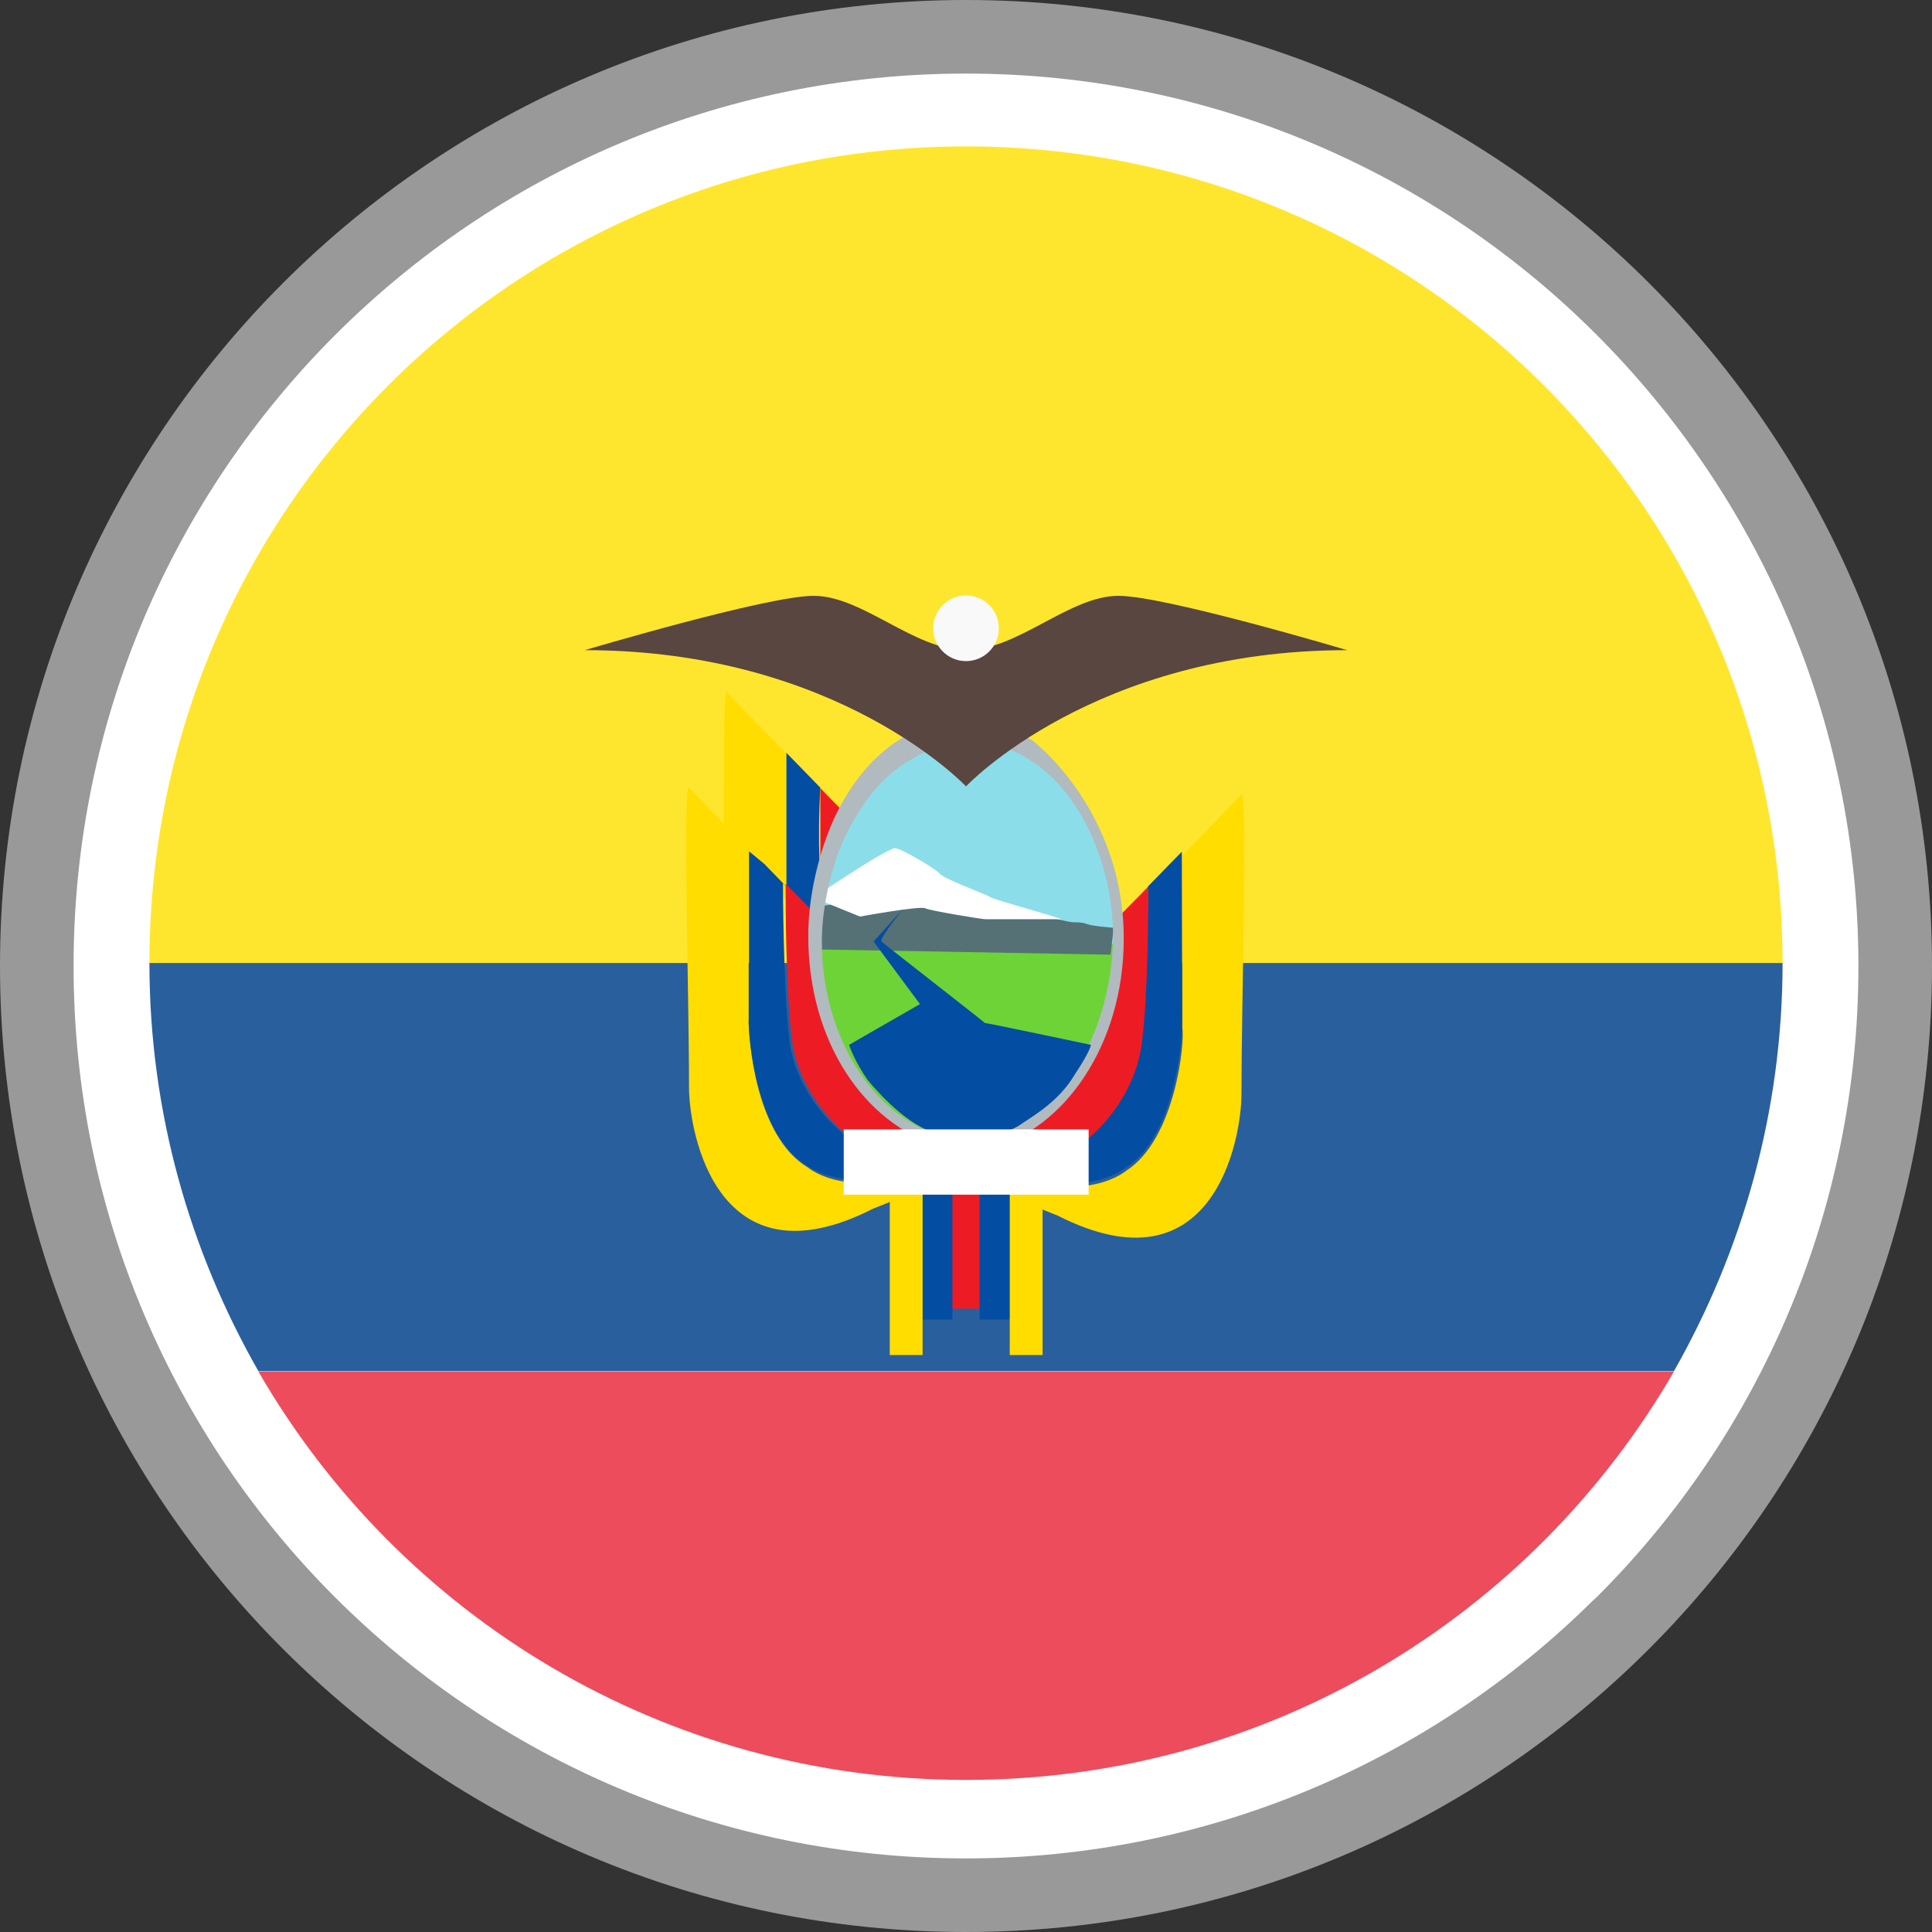 <?xml version="1.0" encoding="utf-8"?>
<!-- Generator: Adobe Illustrator 27.4.1, SVG Export Plug-In . SVG Version: 6.00 Build 0)  -->
<svg version="1.1"
	 id="レイヤー_1" text-rendering="geometricPrecision" shape-rendering="geometricPrecision" image-rendering="optimizeQuality"
	 xmlns="http://www.w3.org/2000/svg" xmlns:xlink="http://www.w3.org/1999/xlink" x="0px" y="0px" viewBox="0 0 512 512"
	 style="enable-background:new 0 0 512 512;" xml:space="preserve">
<rect x="0" y="0" width="512" height="512" fill="#333333" stroke="none"/>
<style type="text/css">
	.st0{fill:#999999;}
	.st1{fill:#FFFFFF;}
	.st2{fill:#2A5F9E;}
	.st3{fill:#FFE62E;}
	.st4{fill:#ED4C5C;}
	.st5{fill:#034EA2;}
	.st6{fill:#ED1C24;}
	.st7{fill:#FFDD00;}
	.st8{fill:#8CDDEA;}
	.st9{fill:#6DD337;}
	.st10{fill:#557176;}
	.st11{fill:#B1BABF;}
	.st12{fill:#594640;}
	.st13{fill:#F9F9F9;}
</style>
<path class="st0" d="M256,0c70.7,0,134.7,28.7,181,75c46.3,46.3,75,110.3,75,181s-28.7,134.7-75,181c-46.3,46.3-110.3,75-181,75
	s-134.7-28.7-181-75C28.7,390.7,0,326.7,0,256S28.7,121.3,75,75C121.3,28.7,185.3,0,256,0z"/>
<path class="st1" d="M256,19.5c65.3,0,124.5,26.5,167.2,69.3s69.3,101.9,69.3,167.2S466,380.5,423.2,423.2l-1.2,1.1
	c-42.7,42.2-101.4,68.2-166.1,68.2c-65.2,0-124.4-26.5-167.2-69.3C46,380.5,19.5,321.3,19.5,256c0-65.3,26.5-124.4,69.3-167.2
	C131.6,46,190.7,19.5,256,19.5z"/>
<g>
	<path class="st2" d="M472.4,255.2H39.6c0,39.7,10.8,76.5,28.9,108.2h375.1C461.6,331.7,472.4,294.9,472.4,255.2"/>
	<path class="st3" d="M256,38.8c-119.7,0-216.4,96.7-216.4,216.4h432.8C472.4,135.5,375.8,38.8,256,38.8z"/>
	<path class="st4" d="M256,471.7c80.1,0,150-43.3,187.6-108.2H68.5C106,428.4,176,471.7,256,471.7"/>
	<path class="st5" d="M208.3,237.6l5.8,5.9l2.5-6.8l0.8-4.2c-0.8-11.8,0-23.7,0-23.7l1.7,1.7l-6.6-6.8l-4.1-4.2V237.6"/>
	<path class="st6" d="M217.4,232.5l5.8-17.7l-5.8-5.9V232.5"/>
	<path class="st7" d="M208.3,199.6l4.1,4.2l-19.8-20.3c-0.8-0.9-0.8,17.7-0.8,38l16.5,16.9V199.6"/>
	<path class="st7" d="M214.1,309.4c-14.1-8.4-15.7-34.6-15.7-38.9v-45.6l4.1,4.2l-19.9-20.3c-1.7-1.7,0,54.9,0,79.4
		c0,11.8,7.4,53.2,48.8,32.1c0,0,20.7-7.6,27.3-16.9h-4.1c-0.8,0.8-1.7,0.8-2.5,0.8C228.1,321.2,214.1,309.4,214.1,309.4"/>
	<path class="st5" d="M198.4,270.5c0,3.4,1.7,29.6,14.9,38c0,0,14.1,11.8,38.9-4.2c-7.4,3.4-13.2,3.4-17.4,2.5
		c-11.6-3.4-24-16.9-25.6-31.3c-1.7-14.4-1.7-41.4-1.7-41.4l1.7,1.7l-6.6-6.8l-4.1-3.4V270.5"/>
	<path class="st6" d="M215.7,252.8v-11c-2.5-2.5,0.8,0.9-5.8-5.9l-1.7-1.7v0.9c0,3.4,0,27.9,1.7,40.5c1.7,14.4,14.1,27.9,25.6,31.3
		c4.1,0.9,9.9,0.9,17.4-2.5c0.8,0,0.8-0.9,1.7-0.9C232.3,301,218.2,280.7,215.7,252.8"/>
	<path class="st7" d="M298.4,310.3c13.2-8.4,15.7-34.6,14.9-38v-45.6l-4.1,4.2l19.8-20.3c1.7-1.7,0,54.9,0,79.4
		c0,11.8-7.4,53.2-48.8,32.1c0,0-20.7-7.6-27.3-16.9h4.1c0.8,0,1.7,0.8,1.7,0.8C284.4,322.1,298.4,310.3,298.4,310.3"/>
	<path class="st5" d="M313.3,271.4c0,3.4-1.7,29.6-14.9,38c0,0-14.1,11.8-38.9-4.2c7.4,3.4,13.2,3.4,17.4,2.5
		c11.6-3.4,24-16.9,25.6-31.3c1.7-14.4,1.7-41.4,1.7-41.4l-1.7,1.7l6.6-6.8l4.1-4.2L313.3,271.4"/>
	<path class="st6" d="M296.8,253.6v-11l5.8-5.9l1.7-1.7v0.8c0,3.4,0,27.9-1.7,40.5c-1.7,14.4-13.2,27.9-25.6,32.1
		c-4.1,0.9-9.9,0.9-17.4-2.5c-0.8,0-0.8-0.9-1.7-0.9C279.4,301.8,294.3,281.5,296.8,253.6"/>
	<path class="st8" d="M214.9,248c0,29.6,18.8,53.4,41.1,53.4s41.1-23.8,41.1-53.4s-18.8-53.4-41.1-53.4S214.9,219.2,214.9,248"/>
	<path class="st9" d="M214.9,250.2c0,29.6,18.8,53.4,41.1,53.4c23.1,0,41.1-23.8,41.1-53.4L214.9,250.2"/>
	<path class="st10" d="M216.4,251.6l77.9,1.4l0.7-5.8c0-0.7,1.4-1.4-0.7-1.4c-8.7-0.7-5-1.4-10.1-1.4c-1.4,0-34.6-7.9-37.5-7.9
		c-2.9-0.7-28.9,3.6-28.9,3.6L216.4,251.6"/>
	<path class="st1" d="M215.6,237.9l12.3,5c0,0,15.9-2.9,17.3-2.2c1.4,0.7,15.1,2.9,15.9,2.9H282h-0.7c-1.4-0.7-17.3-5-18.8-5.8
		c-0.7-0.7-13-5-13.7-6.5c-1.4-1.4-10.1-6.5-11.5-6.5C235.8,224.2,215.6,237.9,215.6,237.9"/>
	<path class="st11" d="M273.3,196.1c0,0-7.9-5-18-5c-7.9,0-15.9,4.3-15.9,4.3c-8.7,5-15.9,14.4-20.2,26c-2.9,7.9-5,17.3-5,26.7
		c0,28.1,15.1,49.8,34.6,55.5c0,0,2.9,1.4,6.5,1.4s7.2-0.7,7.2-0.7c19.5-5,35.3-27.4,35.3-55.5C297.9,212,269.7,193.2,273.3,196.1
		 M263.2,300.7c0,0-3.6,0.7-7.2,0.7c-3.6,0-7.2-0.7-7.2-0.7c-17.3-5-31-26-31-51.2c0-8.7,2.2-18,5-25.2
		c4.3-10.1,10.8-18.8,18.8-23.1c0,0,7.9-5,14.4-5c9.4,0,16.6,5,16.6,5c13,7.9,22.4,26.7,22.4,47.6
		C294.3,274.7,280.6,296.4,263.2,300.7"/>
	<path class="st5" d="M231.5,249.5l12.3,16.6L225,276.9c0,0,1.4,4.3,5,9.4c3.6,4.3,12.3,13.7,20.2,14.4c8.7,0.7,14.4,0.7,19.5-2.2
		c4.3-2.9,10.8-6.5,15.1-13.7c4.3-6.5,4.3-7.9,4.3-7.9s-27.4-5.8-28.1-5.8c-0.7-0.7-26.7-20.9-27.4-21.6c-0.7-0.7,5.8-8.7,5.8-8.7
		L231.5,249.5L231.5,249.5z"/>
	<path class="st6" d="M249.5,311.5h13.7v35.3h-13.7V311.5z"/>
	<g>
		<path class="st5" d="M238.7,314.4h13.7v35.3h-13.7V314.4z"/>
		<path class="st5" d="M259.6,314.4h13.7v35.3h-13.7V314.4z"/>
	</g>
	<g>
		<path class="st7" d="M235.8,314.4h8.7v44.7h-8.7V314.4z"/>
		<path class="st7" d="M267.6,314.4h8.7v44.7h-8.7V314.4z"/>
	</g>
	<path class="st1" d="M223.6,299.3h64.9v17.3h-64.9V299.3z"/>
	<path class="st12" d="M296.4,157.9c-13,0-26.7,14.4-40.4,14.4s-27.4-14.4-40.4-14.4c-12.3,0-60.6,14.4-60.6,14.4
		c67.1,0,101,36.1,101,36.1s33.9-36.1,101-36.1C357,172.3,308.7,157.9,296.4,157.9"/>
	<circle class="st13" cx="256" cy="166.5" r="8.7"/>
</g>
</svg>

